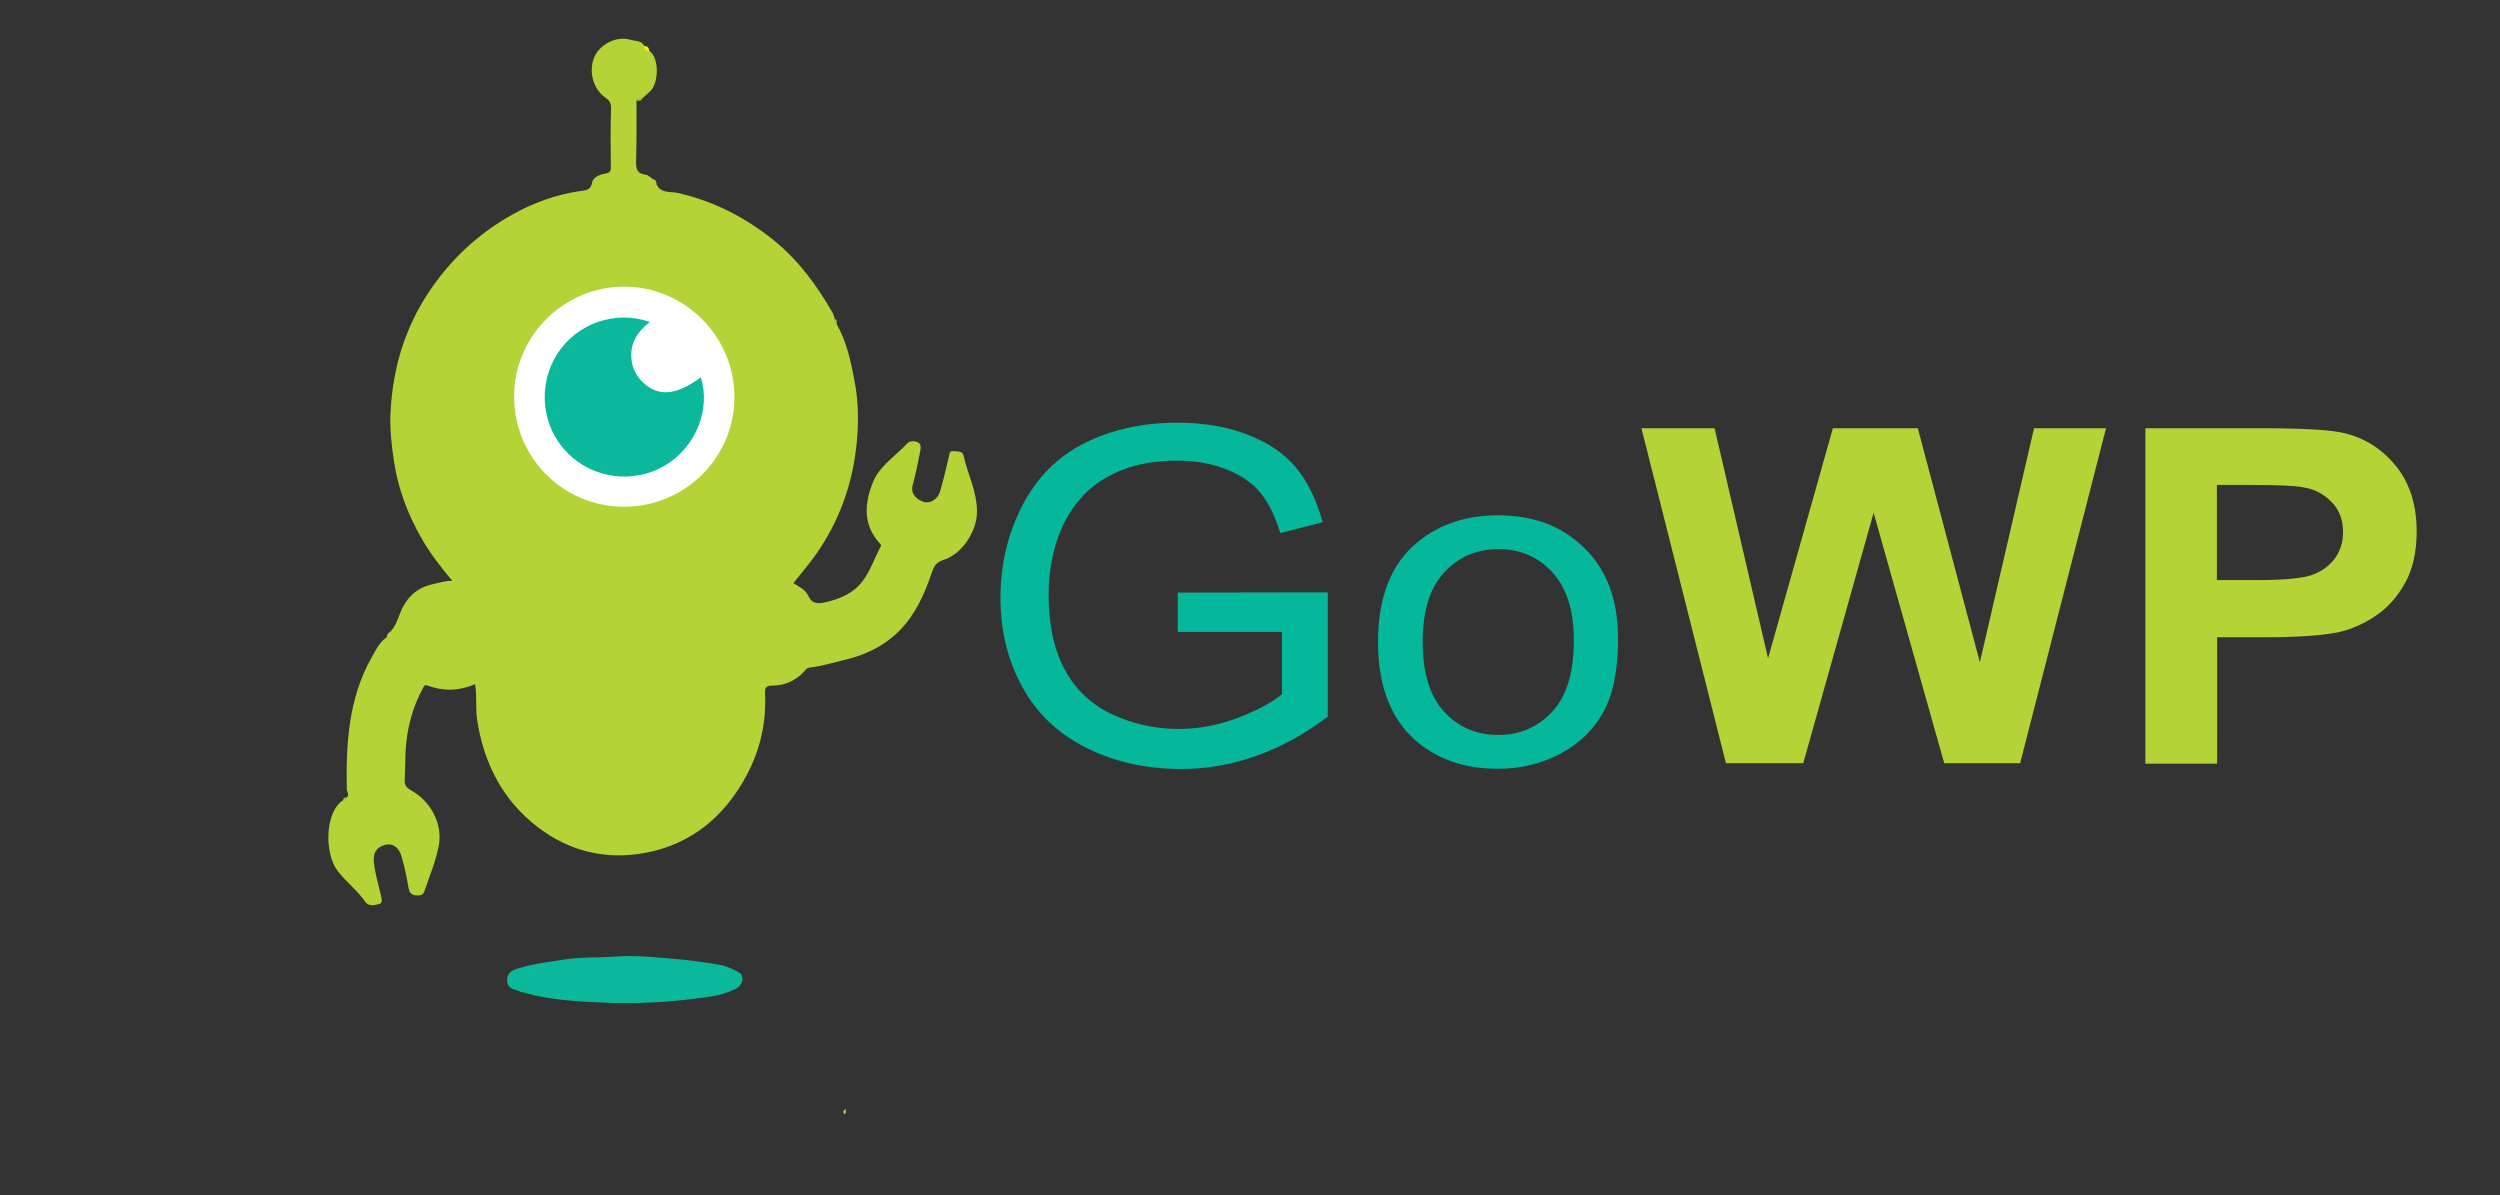 <svg xmlns="http://www.w3.org/2000/svg" viewBox="0 0 1080 516.3"><rect x="0" y="0" width="1080" height="516.3" fill="#333333" stroke="none"/><style>.st1{fill:#0cb89b}.st6{fill:#9dcb3c}.st10,.st9{fill:#05b79b;enable-background:new}.st10{fill:#b3d336}</style><g id="bot"><path d="M52 388.4c1.6-1.3.2-2.6.1-3.9-.4-22.3.8-44.4 12.2-64.5 2-3.5 3.7-7.2 7.2-9.6 1-.6 1.4-1.7 1.8-2.7 2.3-2.4 3.3-5.3 4.5-8.4 2.8-7.5 7.8-13 16.2-14.8 3-.6 5.8-1.7 9.5-1.6-5.7-6.8-10.9-13.5-15.1-20.9-6.6-11.6-11.3-23.9-13.3-37.2-1.2-8-2.1-15.9-1.7-24 1.2-23.3 8-44.5 22.2-63.6 10.3-13.9 22.8-24.8 37.7-33 9.9-5.5 20.7-9.4 32.1-11.1 2.6-.4 5.5-.1 6.2-4.3.4-2.4 3.8-3.9 6.2-4.2 3-.4 3-1.9 2.9-4-.1-9.3-.2-18.6.1-27.9.1-2.6-.9-3.9-2.8-5.2-6-4.1-8.4-13.2-5.1-20.2 2.4-5.2 10-10.1 17.5-7.9 2.3.7 5 .2 6.5 2.8.8.9 1.6 1.8 2.6 2.6 5 3.6 4.5 15.9.3 19.7-1.3 1.2-2.6 2.4-3.9 3.5-1 0-2 0-2.7.9 0 10 .1 20-.2 30-.1 3.5.8 5.7 4.3 6.1 1.7.2 2.5 1.3 3.7 2.1.4 1 1 1.8 1.9 2.5 2 4.7 6.7 3.6 10.1 4.3 17.5 3.9 32.9 11.8 46.8 22.9 12.2 9.8 21.2 22.1 28.9 35.5.5.9.7 1.9 1 2.8 0 1 .1 1.9.9 2.6 4.9 8.5 6.9 17.9 8.7 27.3 2.2 11.2 2.2 22.6.8 33.8-2.2 18.4-8.6 35.5-19.2 50.8-3.5 5-7.5 9.6-11.3 14.4 2.5 1.6 5.8 3.1 7.1 5.9 2 4.4 4.8 4.2 8.6 3.4 7-1.6 13.5-4.4 17.8-10 3.9-5 6-11.4 9-17.1.3-.5.3-.7-.2-1.3-8.4-9.1-7.8-19.3-3.6-29.9 3.3-8.2 11-12.8 16.7-19 1.5-1.6 4.2-1.3 5.7-.3 1.4.9.8 3.4.5 5-1 5.2-2.1 10.4-3.5 15.6-1.1 4.1 1.8 6.9 5.2 8.1 3.1 1.1 7-1.2 8.1-4.9 1.7-5.7 3-11.5 4.4-17.3.3-1.3.1-2.6 2.1-2.5 1.9.2 4.4-.1 4.9 1.9 2.1 9.5 7 18.3 6.6 28.6-.4 8.6-6.9 19.5-16.3 22.5-3.3 1.1-4.5 2.7-5.6 6-3.5 10.2-7.8 20.2-15.5 28.1-7.6 7.8-17 12.3-27.5 14.7-5.5 1.3-10.8 3-16.5 3.6-1.7.2-2.4 1.6-3.4 2.6-4.1 4.1-9.1 6.2-14.8 6.2-3 0-3.7 1-3.6 3.8.7 14-2.3 27.2-8.8 39.6-10.7 20.2-27 33.9-49.7 38.1-18.9 3.5-36.7-.7-52.1-12.5-17.2-13.2-26.3-31-29.6-52.2-.9-5.7 0-11.4-1-17.5-7.6 3.3-15.4 3.6-23.1.7-1.7-.6-1.8.3-2.4 1.4-4.4 8.2-7 16.9-8 26.3-.7 6.2-.4 12.3-.8 18.4-.1 2.6.9 3.6 3.1 4.9 10.1 5.6 15.2 16.7 13.6 26.3-1.3 7.7-4.5 15.1-7 22.6-.4 1.4-1.3 2.3-3.1 2.3-3.1.1-4.3-1-4.8-4.1-.8-5.1-2-10.2-3.4-15.1-1.2-4.2-4.3-6.3-7.6-5.5-4.4 1-6.3 3.8-5.8 8.5.5 5.3 2.1 10.4 3.3 15.6.4 1.6 1.2 4.2-.5 4.7-2.1.6-5.3 1.5-7-1-3.8-5.5-9.1-9.5-13.2-14.7-6.9-8.7-6.5-28.9 2.3-34.7.8-.1 1.4-.7 1.8-1.4z" fill="#b3d336" transform="matrix(.887 0 0 .887 103.594 0)"/><path class="st1" d="M181.8 488.5c-10.9-.6-27.6-.5-43.9-5.2-.3-.1-.6 0-.9-.1-2.6-1.5-6.7-1.1-6.8-5.6-.1-4.8 4-5.6 7-6.4 7.1-2.1 14.5-2.8 21.7-4 7.9-1.2 15.7-.7 23.6-1.3 10.3-.8 20.7.4 31.1 1.3 6.9.6 13.8 1.6 20.6 2.8 3.2.6 6.1 2.1 8.9 3.6 2.8 1.6 2 6.1-1.3 7.8-4.7 2.5-9.8 3.7-15 4.3-12.9 1.8-26 3.1-45 2.8z" transform="matrix(.887 0 0 .887 103.594 0)"/><path d="M199.4 25c-1.6-.1-2.5-.9-2.6-2.6 1.8 0 2.6.8 2.6 2.6z" fill="#f2ea19" transform="matrix(.887 0 0 .887 103.594 0)"/><path d="M203 89.7c-1.5-.1-2.5-.7-1.9-2.5 1.5.2 1.8 1.2 1.9 2.5z" fill="#c3c739" transform="matrix(.887 0 0 .887 103.594 0)"/><path d="M73.4 307.7c.7 1.8-.1 2.6-1.8 2.7 0-1.3.6-2.2 1.8-2.7z" fill="#c3d139" transform="matrix(.887 0 0 .887 103.594 0)"/><path d="M52 388.4c.4 1.6-.1 2.1-1.7 1.7-.1-1.2.5-1.8 1.7-1.7z" fill="#9fcc3b" transform="matrix(.887 0 0 .887 103.594 0)"/><path class="st6" d="M193.2 49.1c.6-1.1 1.3-2 2.7-.9-.6 1.3-1.8.6-2.7.9zM290.8 158c-1.1-.6-2-1.3-.9-2.6 1.3.4.6 1.7.9 2.6z" transform="matrix(.887 0 0 .887 103.594 0)"/><path d="M294.4 542.7c-1.1-1.3-.3-2 .8-2.6-.2.9.4 2-.8 2.6z" fill="#9ecc3c" transform="matrix(.887 0 0 .887 103.594 0)"/><path d="M187 246.8c-29.8-.1-53.6-24.2-53.4-54.1.2-29.2 24.3-53.1 53.6-53.1 29.6 0 53.9 24.5 53.7 54-.1 29.5-24.3 53.3-53.9 53.2z" fill="#fff" transform="matrix(.887 0 0 .887 103.594 0)"/><path class="st1" d="M224.5 183.8c5 15.6-2.5 34-17.4 42.9-15.3 9.1-35.1 6.5-47.6-6.2-12.6-12.8-14.6-32.9-4.9-48.1 9.5-14.9 28.2-21.5 45.1-15.6-5.9 4.6-9.6 10.2-9 17.7.4 4.5 2.2 8.5 5.6 11.7 7.6 7.2 16.2 6.4 28.2-2.4z" transform="matrix(.887 0 0 .887 103.594 0)"/></g><g id="GoWP"><path class="st9" d="M508.8 273v-17l64.8-.1v53.7c-9.9 7.5-20.2 13.1-30.8 16.9-10.6 3.8-21.4 5.7-32.5 5.7-15 0-28.7-3-40.9-9.1-12.3-6.1-21.5-14.9-27.8-26.4-6.3-11.5-9.4-24.4-9.4-38.6 0-14.1 3.1-27.2 9.3-39.4 6.2-12.2 15.2-21.3 26.9-27.2s25.1-8.9 40.4-8.9c11.1 0 21.1 1.7 30 5.1 8.9 3.4 15.9 8.1 21 14.2s8.9 14 11.6 23.7l-18.3 4.7c-2.3-7.4-5.1-13.2-8.6-17.4-3.4-4.2-8.3-7.6-14.6-10.1-6.3-2.5-13.4-3.8-21.1-3.8-9.3 0-17.2 1.3-24 4-6.7 2.7-12.2 6.2-16.3 10.5-4.1 4.3-7.4 9.1-9.7 14.3-3.9 8.9-5.8 18.7-5.8 29.1 0 12.9 2.3 23.7 7 32.4s11.5 15.1 20.5 19.3c9 4.2 18.5 6.3 28.6 6.3 8.8 0 17.3-1.6 25.7-4.8 8.3-3.2 14.7-6.6 19-10.2V273h-45zM595.3 277.3c0-19.4 5.7-33.8 17.1-43.1 9.5-7.8 21.1-11.6 34.8-11.6 15.2 0 27.7 4.7 37.3 14.2 9.7 9.4 14.5 22.5 14.5 39.1 0 13.5-2.1 24.1-6.4 31.8-4.3 7.7-10.5 13.7-18.7 18-8.2 4.3-17.1 6.4-26.8 6.4-15.5 0-28-4.7-37.6-14.1-9.4-9.4-14.2-23-14.2-40.7zm19.3 0c0 13.4 3.1 23.5 9.3 30.2 6.2 6.7 14 10 23.4 10 9.3 0 17.1-3.4 23.3-10.1 6.2-6.7 9.3-16.9 9.3-30.7 0-13-3.1-22.8-9.3-29.5-6.2-6.7-14-10-23.2-10-9.4 0-17.2 3.3-23.4 10-6.3 6.7-9.4 16.7-9.4 30.1z"/><path class="st10" d="M745.6 329.7L709.1 185h31.6l23.1 99.4 28-99.4h36.7l26.8 101.1L878.7 185h31.1l-37.1 144.7h-32.8l-30.5-108.2L779 329.7h-33.4zM926.8 329.7V185h49.6c18.8 0 31 .7 36.7 2.2 8.8 2.2 16.1 6.9 22 14.2 5.9 7.3 8.9 16.7 8.9 28.2 0 8.9-1.7 16.4-5.1 22.4-3.4 6.1-7.7 10.8-13 14.3s-10.6 5.7-16 6.9c-7.4 1.4-18 2.1-32 2.1h-20.1v54.6h-31zm30.9-120.2v41.1h16.9c12.2 0 20.3-.8 24.4-2.3 4.1-1.5 7.3-3.9 9.7-7.1 2.3-3.2 3.5-7 3.5-11.3 0-5.3-1.6-9.6-4.9-13-3.3-3.4-7.4-5.6-12.4-6.4-3.7-.7-11.1-1-22.2-1h-15z"/></g></svg>